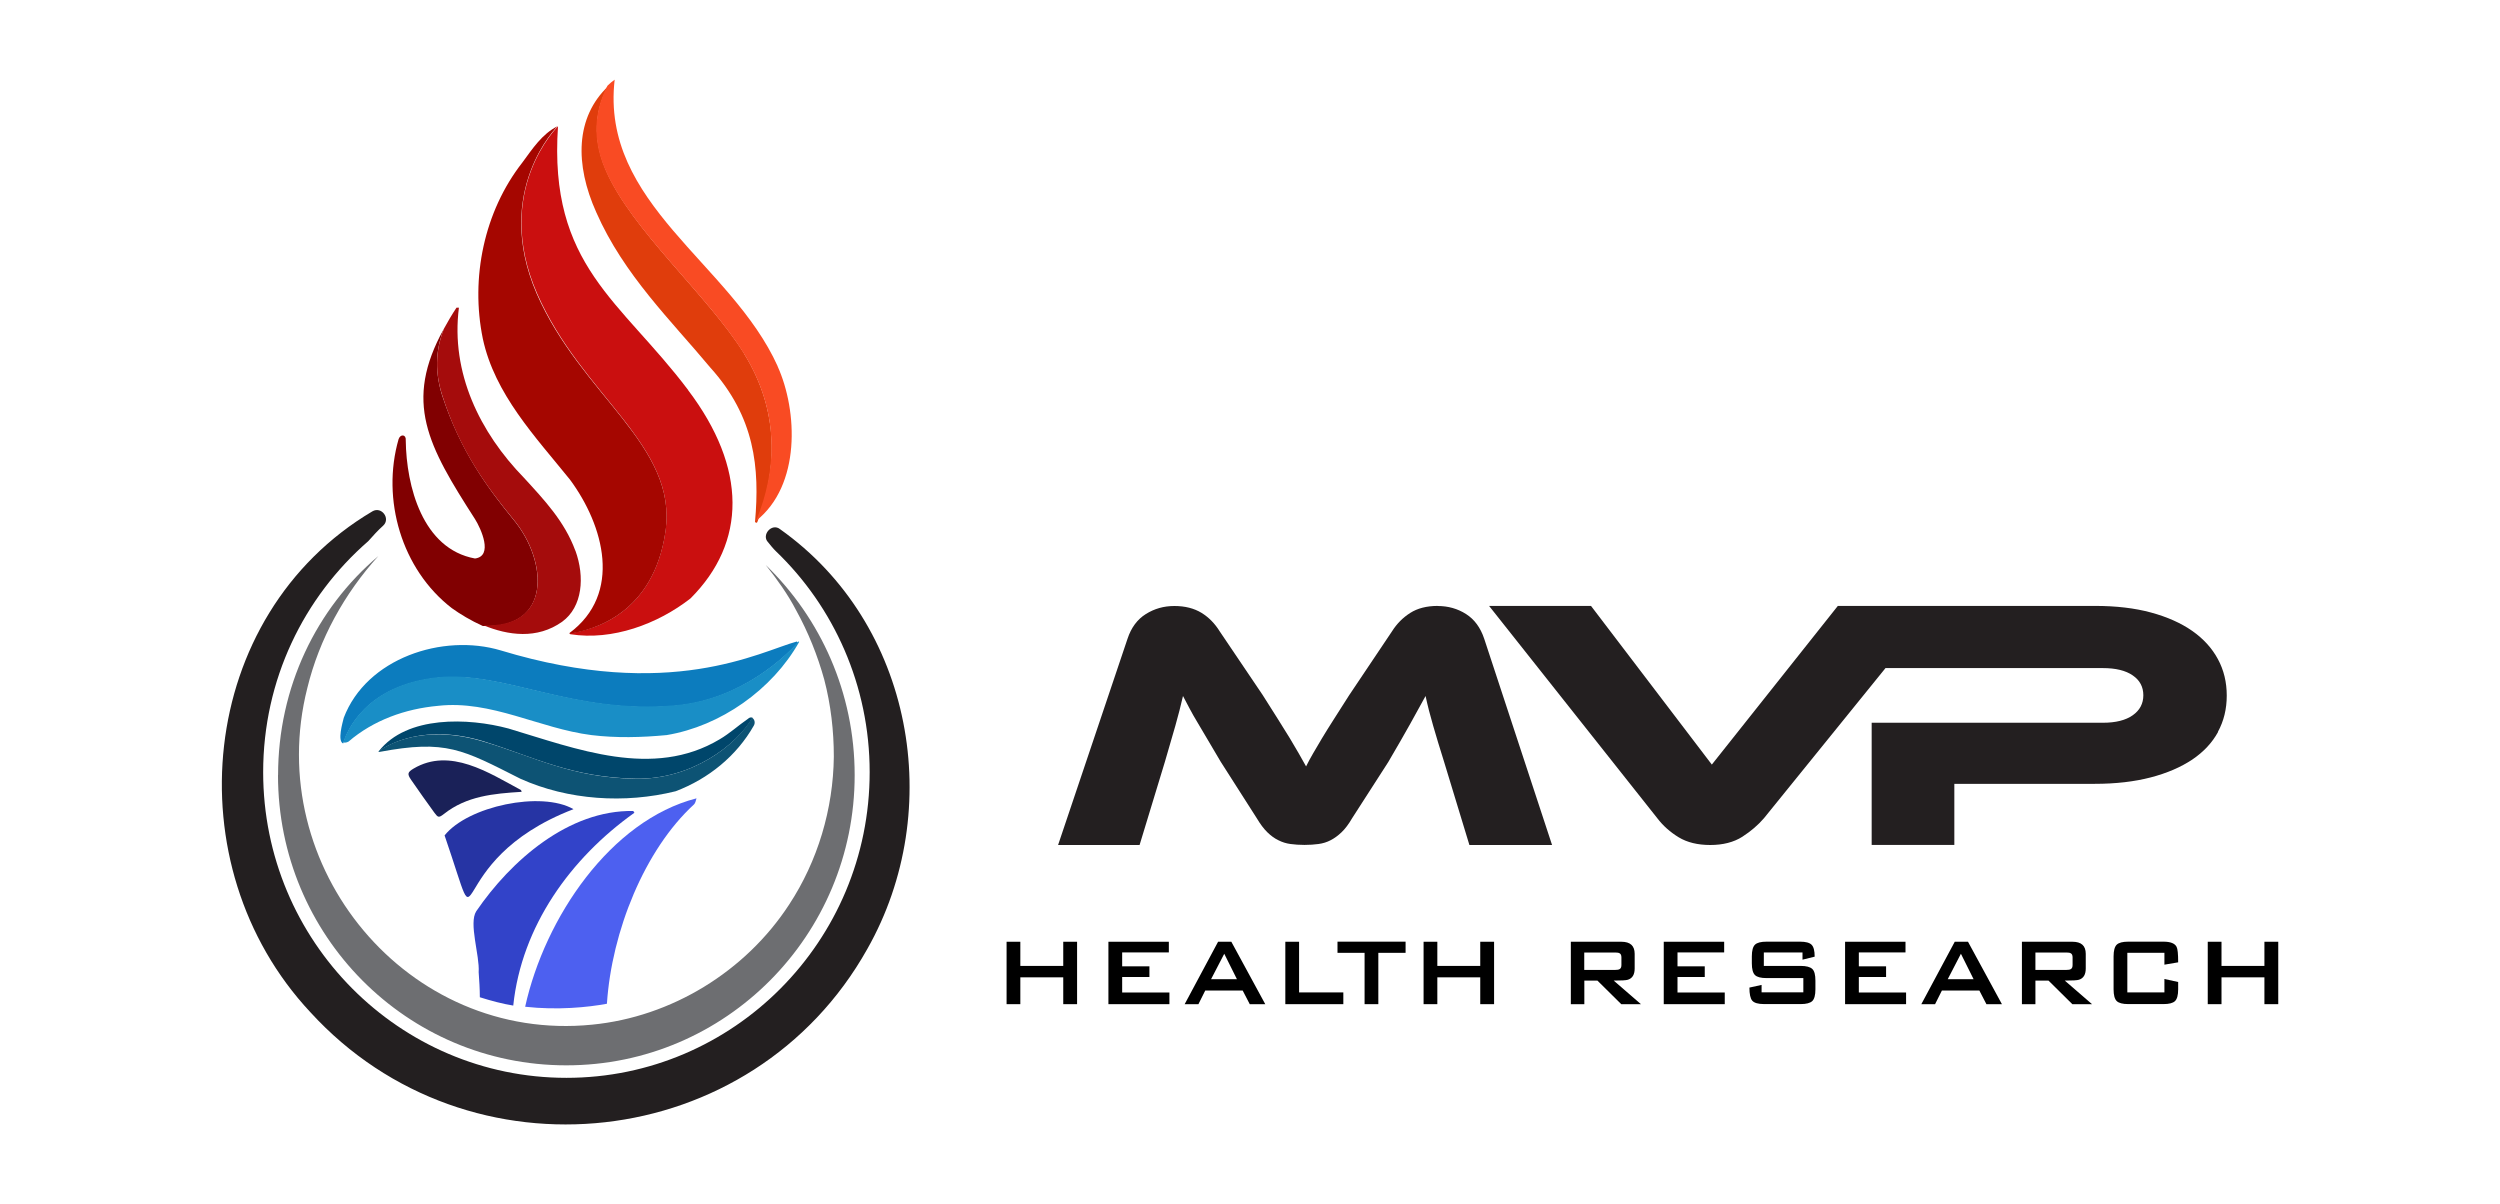 <?xml version="1.0" encoding="UTF-8"?>
<svg id="Layer_2" data-name="Layer 2" xmlns="http://www.w3.org/2000/svg" viewBox="0 0 300 144.49">
  <defs>
    <style>
      .cls-1 {
        fill: #f94b23;
      }

      .cls-1, .cls-2, .cls-3, .cls-4, .cls-5, .cls-6, .cls-7, .cls-8, .cls-9, .cls-10, .cls-11, .cls-12, .cls-13, .cls-14, .cls-15, .cls-16, .cls-17, .cls-18 {
        stroke-width: 0px;
      }

      .cls-2 {
        fill: #a50600;
      }

      .cls-3 {
        fill: #1a2158;
      }

      .cls-4 {
        fill: #ca0f0f;
      }

      .cls-5 {
        fill: none;
      }

      .cls-6 {
        fill: #6d6e71;
      }

      .cls-7 {
        fill: #198ec6;
      }

      .cls-8 {
        fill: #0c7cbe;
      }

      .cls-9 {
        fill: #0d5374;
      }

      .cls-10 {
        fill: #810001;
      }

      .cls-11 {
        fill: #000;
      }

      .cls-12 {
        fill: #00466b;
      }

      .cls-13 {
        fill: #4d60f0;
      }

      .cls-14 {
        fill: #e03d0c;
      }

      .cls-15 {
        fill: #a50c0c;
      }

      .cls-16 {
        fill: #2634a4;
      }

      .cls-17 {
        fill: #231f20;
      }

      .cls-18 {
        fill: #3243c9;
      }
    </style>
  </defs>
  <g id="Layer_2-2" data-name="Layer 2">
    <g>
      <rect class="cls-5" width="300" height="144.49"/>
      <g>
        <g>
          <path class="cls-16" d="M53.35,100.25c2.79-3.51,11.61-5.37,15.47-3.15-16.4,6.3-10.24,18.41-15.47,3.15Z"/>
          <path class="cls-3" d="M62.59,95.02c-3.37.21-6.59.5-9.31,2.65-.64.5-.72.43-1.15-.14-.93-1.29-1.86-2.58-2.79-3.94-.5-.72-.43-.93.29-1.36,4.37-2.58,9.03.5,12.89,2.58q.07.14.07.21h0Z"/>
          <g>
            <path class="cls-6" d="M33.36,93.02c0,19.27,15.47,34.82,34.6,34.82s34.6-15.62,34.6-34.82c0-9.89-4.08-18.84-10.67-25.22,1.36,1.72,2.65,3.51,3.65,5.44,1.43,2.58,2.58,5.44,3.37,8.31.79,3.01,1.15,6.16,1.15,9.24-.07,6.3-1.93,12.54-5.37,17.77-5.23,8.02-14.11,13.47-23.64,14.4-22.14,2.22-39.62-18.91-34.17-40.4,1.43-5.87,4.44-11.32,8.52-15.83-7.45,6.3-12.03,15.76-12.03,26.29h0Z"/>
            <path class="cls-17" d="M93.61,63.5c-1-.79-2.29.72-1.43,1.58.29.36.57.72.93,1.07,6.95,6.66,11.25,16.12,11.25,26.51,0,20.27-16.33,36.68-36.39,36.68s-36.39-16.4-36.39-36.68c0-11.1,4.87-20.99,12.61-27.72.57-.64,1.15-1.29,1.79-1.86.93-.86-.21-2.36-1.29-1.72-21.06,12.46-23.93,42.48-7.45,60.1,18.98,20.77,53.08,16.98,66.84-7.59,9.46-16.69,5.52-39.04-10.46-50.36Z"/>
          </g>
          <g>
            <path class="cls-4" d="M82.58,46.81c-8.09-10.75-16.76-14.9-15.62-31.66,0,0-7.88,7.74-2.51,20.06s16.91,18.2,15.4,28.58c-1.43,9.81-8.6,11.82-11.46,12.18,0,.07,0,.14.07.14,5.01.79,10.46-1.22,14.4-4.3,6.73-6.73,6.81-15.62-.29-25h0Z"/>
            <path class="cls-2" d="M79.86,63.79c1.5-10.39-10.1-16.26-15.47-28.58-5.3-12.32,2.51-20.06,2.51-20.06-1.86.93-3.01,2.72-4.23,4.37-4.58,5.87-6.23,13.83-4.73,21.13,1.43,6.66,6.3,11.75,10.46,16.91,4.08,5.52,6.3,13.68-.07,18.41v.07c2.94-.43,10.1-2.44,11.53-12.25h0Z"/>
          </g>
          <g>
            <path class="cls-13" d="M63.02,120.81c3.87.43,7.52.07,9.81-.36.57-8.67,4.51-18.48,10.46-23.93.14-.14.21-.43.29-.72-10.32,2.65-18.2,14.33-20.56,25Z"/>
            <path class="cls-18" d="M76.13,97.53c-.07-.07-.07-.14-.14-.21-7.74-.14-14.69,5.95-18.84,12.03-.93,1.43.43,5.3.29,7.31.07,1,.14,2.01.14,3.01,1.36.43,2.72.79,4.01,1,1-9.53,6.88-17.69,14.54-23.14h0Z"/>
          </g>
          <g>
            <path class="cls-14" d="M89.31,42.44c-4.37-7.02-13.54-14.83-16.62-22.06-1.93-4.51-.86-8.02.29-10.03-3.94,3.73-4.01,9.38-1.43,15.12,3.3,7.52,9.03,13.04,13.68,18.63,5.37,5.95,5.95,12.03,5.37,18.55.07,0,.14.14.21.07l.07-.07c2.36-6.16,2.72-13.25-1.58-20.2h0Z"/>
            <path class="cls-1" d="M93.32,43.95c-5.59-12.39-21.28-19.49-19.56-34.39-.29.21-.57.43-.86.72-1.07,2.01-2.22,5.59-.29,10.03,3.08,7.24,12.25,15.04,16.62,22.06,4.37,7.02,4.01,14.04,1.5,20.13,5.37-4.23,5.01-13.18,2.58-18.55h0Z"/>
          </g>
          <g>
            <path class="cls-10" d="M61.73,62.5c-3.22-3.94-6.45-8.31-8.67-15.04-1.07-3.37-.57-6.09.21-8.02-4.87,8.81-1.93,14.04,3.73,22.85.72,1.15,2.22,4.44,0,4.73-6.3-1.15-8.24-8.67-8.31-14.18.07-.72-.64-.79-.86-.14-2.08,7.24.36,15.62,6.38,20.27,1,.72,2.29,1.5,3.73,2.15,8.31.36,7.74-7.74,3.8-12.61h0Z"/>
            <path class="cls-15" d="M69.04,66.08c-1.29-3.51-3.73-6.09-6.16-8.74-5.3-5.44-8.81-12.61-7.81-20.42h-.29c-.57.86-1.07,1.72-1.5,2.51-.79,1.93-1.29,4.73-.21,8.02,2.15,6.73,5.44,11.1,8.67,15.04,3.94,4.87,4.51,12.89-3.73,12.54,2.94,1.22,6.45,1.72,9.46-.43,2.44-1.79,2.72-5.37,1.58-8.52h0Z"/>
          </g>
          <g>
            <path class="cls-8" d="M52.56,81.34c8.02-.86,16.19,4.44,28.44,3.37,8.09-.72,13.47-6.16,14.76-7.59q-.07-.07-.14-.14c-4.44,1.22-15.19,7.24-35.53,1.07-6.95-2.08-16.12.93-18.84,8.09-.14.57-.79,2.79-.07,3.08.43-1.36,2.58-6.95,11.39-7.88h0Z"/>
            <path class="cls-7" d="M81,84.63c-12.25,1.07-20.42-4.15-28.44-3.37-8.81.93-10.96,6.59-11.39,7.81.14.07.36.07.64-.07,3.01-2.58,6.81-3.94,10.75-4.3,6.38-.72,12.18,2.72,18.41,3.51,2.94.36,6.02.29,9.03,0,6.45-1.07,12.68-5.44,15.9-11.18l-.07-.07c-1.36,1.58-6.73,6.95-14.83,7.67h0Z"/>
          </g>
          <g>
            <path class="cls-12" d="M58.15,89c5.95,1.86,10.46,4.3,18.12,4.44,6.73.14,12.18-4.08,14.04-7.31-.14-.07-.36-.07-.57.14-1.15.79-2.15,1.72-3.37,2.44-8.02,4.8-17.19,1.15-25.36-1.29-4.8-1.29-12.18-1.58-15.55,2.72h0c1.15-.79,5.44-3.37,12.68-1.15h0Z"/>
            <path class="cls-9" d="M90.24,86.14c-1.86,3.3-7.31,7.45-14.04,7.31-7.67-.14-12.11-2.65-18.12-4.44-7.24-2.22-11.61.36-12.68,1.15q.07.07.14.07c8.02-1.5,9.96-.29,16.91,3.22,5.73,2.58,12.54,3.01,18.63,1.5,3.94-1.5,7.31-4.23,9.38-7.88.21-.36.07-.79-.21-.93Z"/>
          </g>
        </g>
        <g>
          <g>
            <path class="cls-17" d="M172.53,72.71c-1.32,0-2.42.28-3.3.84s-1.61,1.29-2.19,2.21l-5.15,7.68c-.71,1.11-1.33,2.08-1.86,2.92-.53.83-1,1.58-1.4,2.25-.4.67-.76,1.27-1.06,1.8-.31.53-.59,1.05-.84,1.56-.29-.51-.59-1.04-.89-1.58-.31-.54-.66-1.14-1.06-1.8-.4-.66-.87-1.41-1.4-2.25-.53-.84-1.15-1.82-1.86-2.94l-5.15-7.63c-.58-.94-1.31-1.69-2.19-2.23-.89-.54-1.97-.82-3.25-.82s-2.39.32-3.42.96c-1.03.64-1.77,1.64-2.21,2.98l-8.33,24.74h9.78l3.04-9.99c.48-1.63.9-3.06,1.25-4.31.35-1.24.66-2.44.92-3.58.25.49.52.99.79,1.5.27.51.59,1.08.96,1.69.37.61.78,1.31,1.23,2.08.45.77.96,1.64,1.54,2.61l4.33,6.78c.42.71.85,1.28,1.27,1.69.43.42.87.74,1.33.96.45.23.93.38,1.44.45.51.07,1.08.11,1.69.11s1.17-.04,1.69-.11c.51-.07,1-.22,1.44-.45.45-.23.89-.55,1.32-.96.43-.41.86-.98,1.27-1.69l4.33-6.73c1.09-1.86,1.97-3.39,2.65-4.61.68-1.21,1.28-2.32,1.83-3.32.25,1.17.56,2.37.92,3.6.35,1.23.79,2.66,1.3,4.29l3.04,9.99h9.92l-8.14-24.74c-.45-1.35-1.18-2.34-2.19-2.98s-2.14-.96-3.4-.96Z"/>
            <path class="cls-17" d="M266.15,87.82c.71-1.3,1.06-2.75,1.06-4.35s-.35-3.06-1.06-4.37c-.71-1.32-1.73-2.44-3.08-3.39-1.35-.94-3-1.68-4.96-2.21-1.95-.53-4.19-.79-6.69-.79h-30.88l-15.12,19.04-14.5-19.04h-12.23l20.18,25.47c.7.92,1.56,1.68,2.58,2.3,1.01.61,2.27.92,3.78.92s2.82-.33,3.85-.99c1.02-.66,1.89-1.4,2.6-2.23l14.58-18.01h26.08c1.54,0,2.74.29,3.59.88.85.58,1.27,1.38,1.27,2.38s-.42,1.8-1.27,2.4c-.85.6-2.04.9-3.59.9h-27.74v14.66h9.92v-7.33h16.86c2.5,0,4.74-.26,6.7-.77,1.96-.51,3.62-1.23,4.99-2.14,1.36-.92,2.39-2.02,3.1-3.32Z"/>
          </g>
          <g>
            <path class="cls-11" d="M129.25,120.5h-1.66v-3.22h-5.15v3.22h-1.65v-7.49h1.65v2.9h5.15v-2.9h1.66v7.49Z"/>
            <path class="cls-11" d="M140.33,120.5h-7.32v-7.49h7.25v1.28h-5.6v1.67h3.27v1.28h-3.27v1.86h5.67v1.41Z"/>
            <path class="cls-11" d="M151.82,120.5h-1.85l-.85-1.64h-4.49l-.82,1.64h-1.65l4.01-7.49h1.59l4.07,7.49ZM148.43,117.5l-1.52-3.05-1.58,3.05h3.1Z"/>
            <path class="cls-11" d="M161.2,120.5h-6.96v-7.49h1.65v6.08h5.31v1.41Z"/>
            <path class="cls-11" d="M168.67,114.34h-3.27v6.16h-1.65v-6.16h-3.25v-1.34h8.17v1.34Z"/>
            <path class="cls-11" d="M179.29,120.5h-1.66v-3.22h-5.15v3.22h-1.65v-7.49h1.65v2.9h5.15v-2.9h1.66v7.49Z"/>
            <path class="cls-11" d="M196.91,120.5h-2.36l-2.86-2.83h-1.57v2.83h-1.62v-7.49h6.07c1.06,0,1.59.48,1.59,1.45v1.76c0,.73-.27,1.18-.82,1.35-.21.07-.78.1-1.7.1l3.27,2.83ZM194.57,115.79v-.9c0-.25-.07-.42-.21-.49-.1-.07-.28-.1-.54-.1h-3.71v2.09h3.71c.26,0,.43-.03.54-.1.14-.08.21-.24.21-.49Z"/>
            <path class="cls-11" d="M206.97,120.5h-7.32v-7.49h7.25v1.28h-5.6v1.67h3.27v1.28h-3.27v1.86h5.67v1.41Z"/>
            <path class="cls-11" d="M217.85,118.72c0,.7-.13,1.17-.38,1.41-.26.24-.72.36-1.39.36h-4.38c-.72,0-1.2-.14-1.43-.41-.23-.27-.34-.79-.34-1.57l1.46-.32v.89h5.01v-1.71h-4.42c-.67,0-1.13-.12-1.38-.36-.25-.24-.38-.71-.38-1.41v-.83c0-.7.13-1.17.38-1.41.25-.24.71-.36,1.38-.36h4.02c.68,0,1.14.12,1.39.37s.37.72.37,1.43l-1.46.36v-.86h-4.64v1.61h4.42c.67,0,1.13.12,1.39.36.26.24.38.71.38,1.41v1.03Z"/>
            <path class="cls-11" d="M228.73,120.5h-7.32v-7.49h7.25v1.28h-5.6v1.67h3.27v1.28h-3.27v1.86h5.67v1.41Z"/>
            <path class="cls-11" d="M240.22,120.5h-1.85l-.85-1.64h-4.49l-.82,1.64h-1.65l4.01-7.49h1.59l4.07,7.49ZM236.83,117.5l-1.52-3.05-1.58,3.05h3.1Z"/>
            <path class="cls-11" d="M251.04,120.5h-2.36l-2.86-2.83h-1.57v2.83h-1.62v-7.49h6.07c1.06,0,1.59.48,1.59,1.45v1.76c0,.73-.27,1.18-.82,1.35-.21.07-.78.1-1.7.1l3.27,2.83ZM248.71,115.79v-.9c0-.25-.07-.42-.21-.49-.1-.07-.28-.1-.54-.1h-3.71v2.09h3.71c.26,0,.43-.03.54-.1.14-.08.21-.24.21-.49Z"/>
            <path class="cls-11" d="M261.38,118.72c0,.7-.13,1.17-.38,1.41-.25.24-.71.36-1.38.36h-4.23c-.67,0-1.13-.12-1.38-.36-.25-.24-.38-.71-.38-1.41v-3.95c0-.7.13-1.17.38-1.41.25-.24.71-.36,1.38-.36h4.23c.84,0,1.36.21,1.57.62.13.24.19.86.19,1.86l-1.65.28v-1.42h-4.45v4.75h4.45v-1.61l1.65.36v.89Z"/>
            <path class="cls-11" d="M273.39,120.5h-1.66v-3.22h-5.15v3.22h-1.65v-7.49h1.65v2.9h5.15v-2.9h1.66v7.49Z"/>
          </g>
        </g>
      </g>
    </g>
  </g>
</svg>